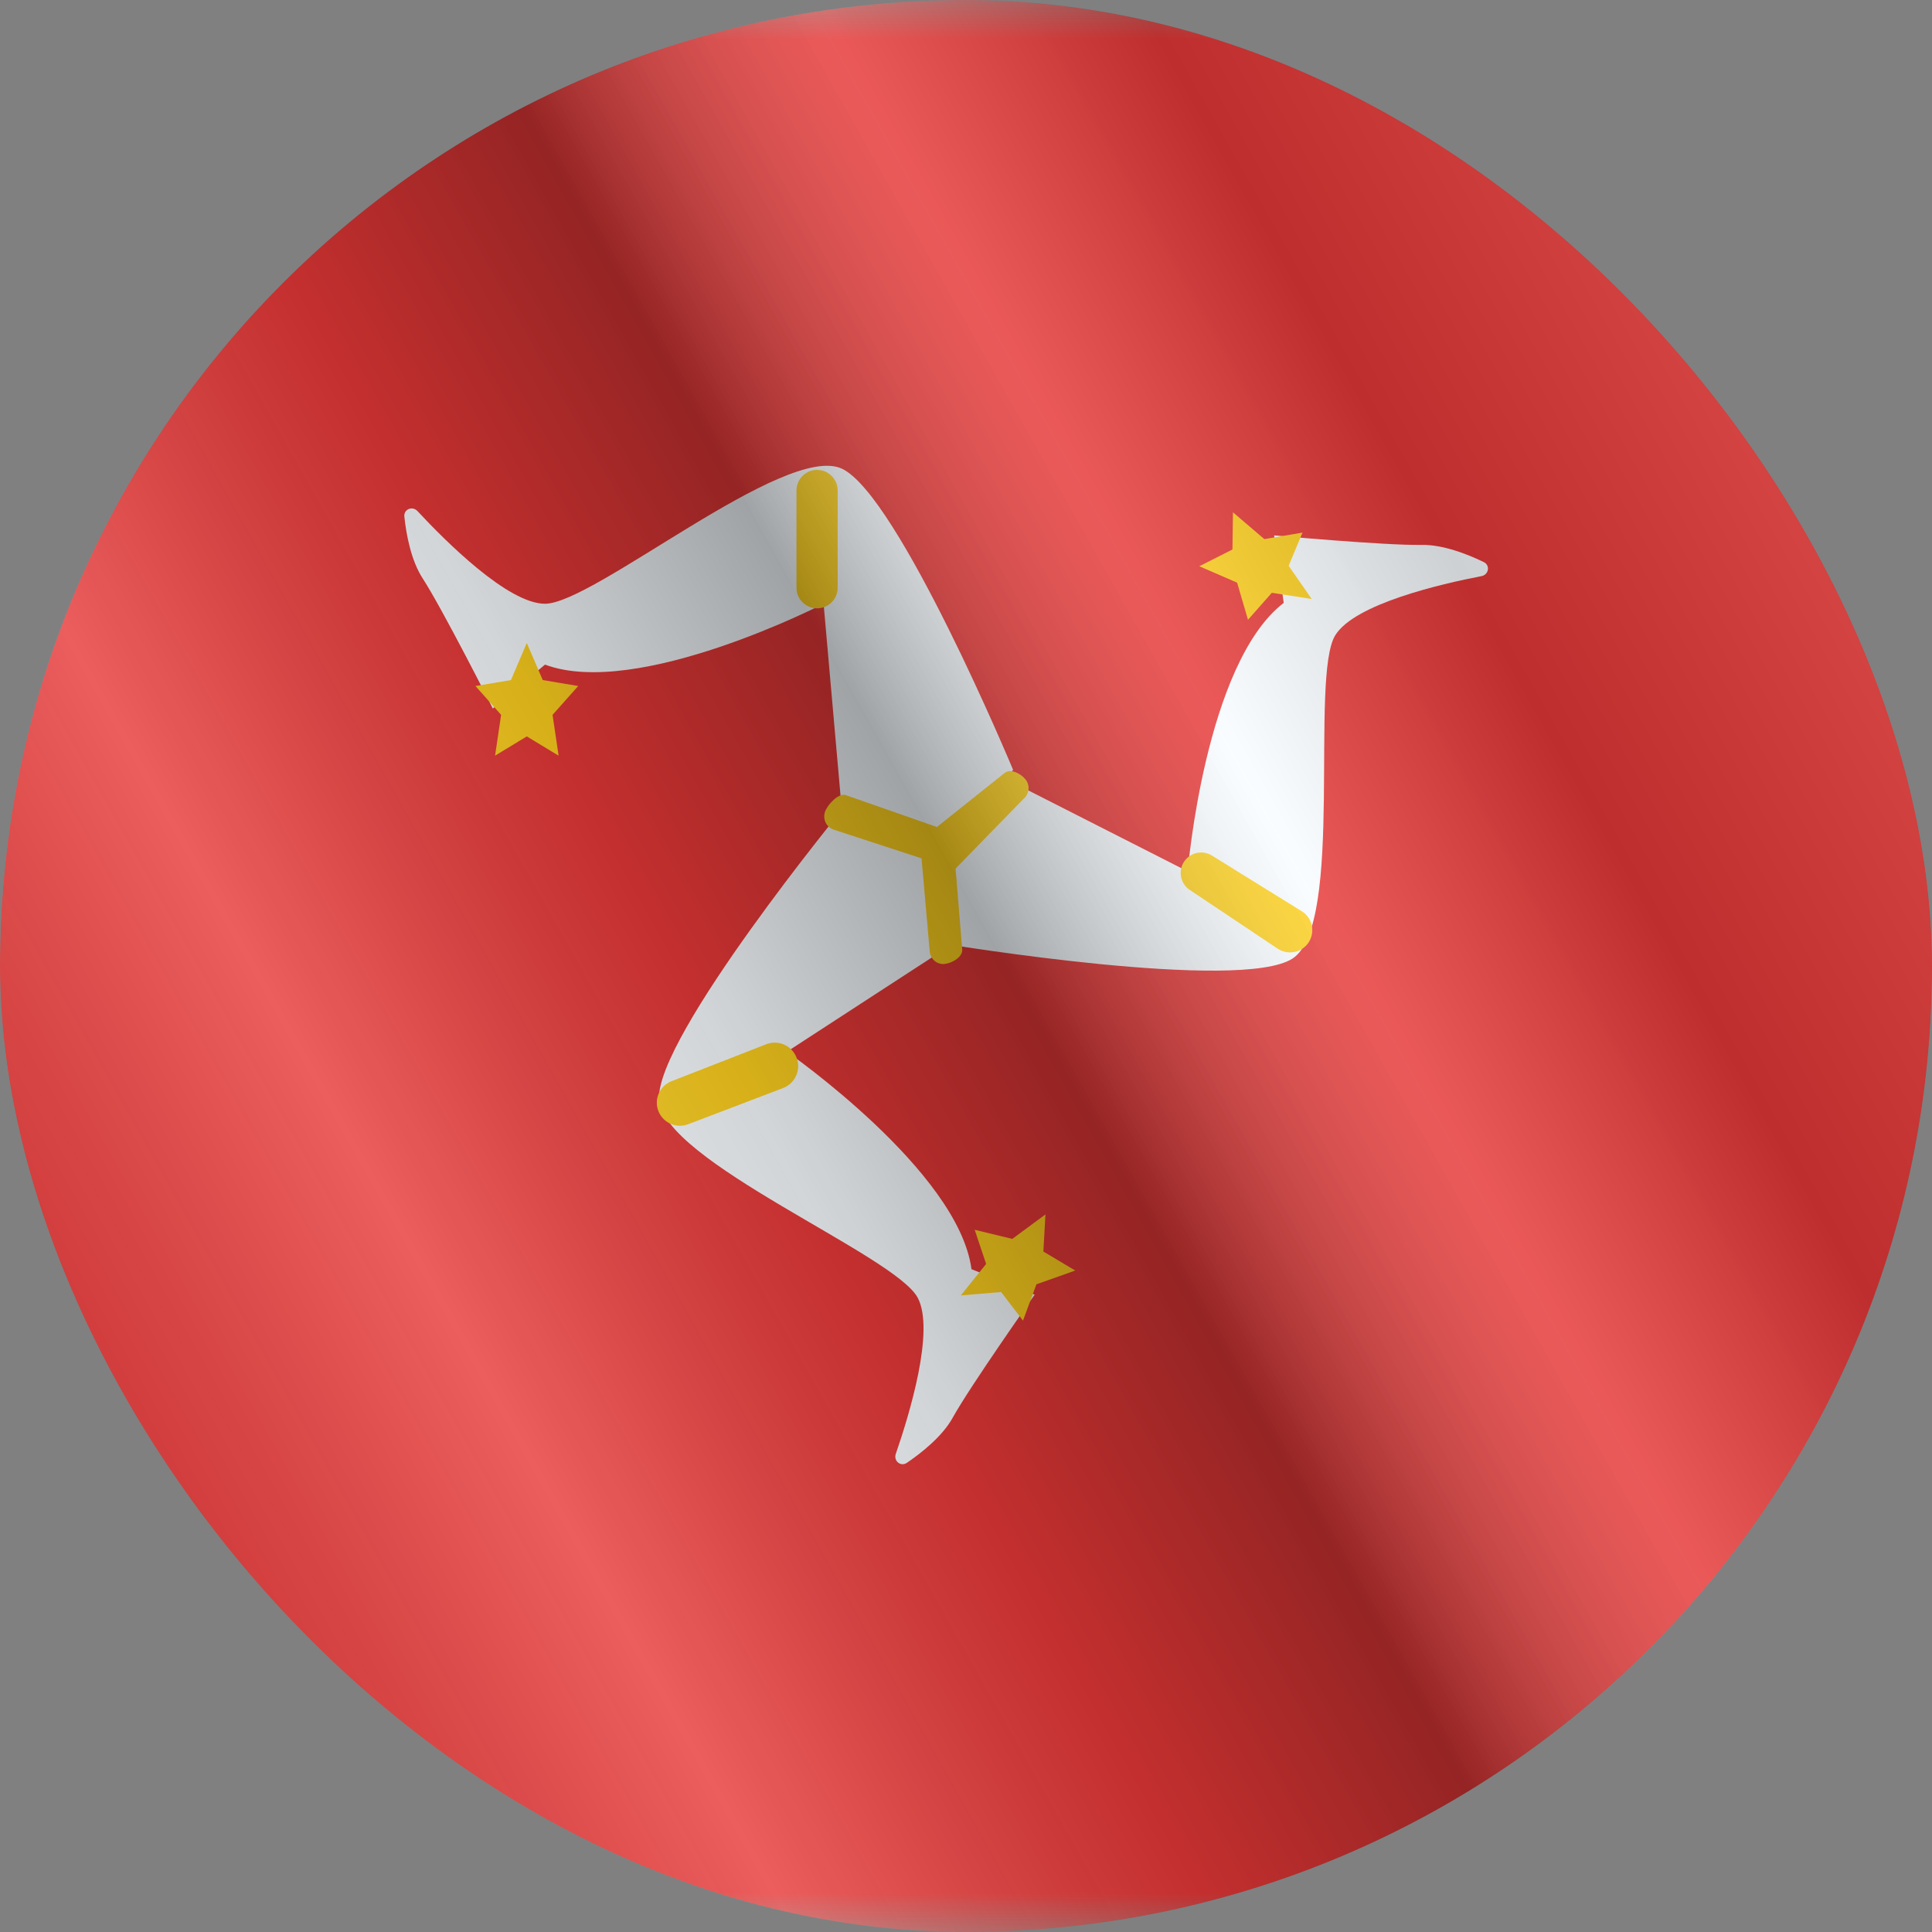 <svg width="24" height="24" viewBox="0 0 24 24" fill="none" xmlns="http://www.w3.org/2000/svg">
<rect x="0" y="0" width="24" height="24" fill="#808080" stroke="none"/>
<g clip-path="url(#clip0_23_18382)">
<g clip-path="url(#clip1_23_18382)">
<mask id="mask0_23_18382" style="mask-type:luminance" maskUnits="userSpaceOnUse" x="-4" y="0" width="32" height="24">
<rect x="-4" width="32" height="24" fill="white"/>
</mask>
<g mask="url(#mask0_23_18382)">
<path fill-rule="evenodd" clip-rule="evenodd" d="M-4 0V24H28V0H-4Z" fill="#E31D1C"/>
<mask id="mask1_23_18382" style="mask-type:luminance" maskUnits="userSpaceOnUse" x="-4" y="0" width="32" height="24">
<path fill-rule="evenodd" clip-rule="evenodd" d="M-4 0V24H28V0H-4Z" fill="white"/>
</mask>
<g mask="url(#mask1_23_18382)">
<path fill-rule="evenodd" clip-rule="evenodd" d="M5.023 6.418C5.013 6.326 5.123 6.281 5.186 6.349C5.536 6.725 6.311 7.5 6.77 7.5C7.376 7.5 9.755 5.496 10.458 5.822C11.161 6.149 12.585 9.563 12.585 9.563L11.657 10.726L10.458 10.072L10.231 7.5C10.231 7.5 7.923 8.687 6.77 8.256L6.122 8.801C6.122 8.801 5.497 7.565 5.252 7.187C5.107 6.964 5.047 6.644 5.023 6.418Z" fill="#F7FCFF"/>
<path fill-rule="evenodd" clip-rule="evenodd" d="M6.544 9.148L6.15 9.387L6.225 8.88L5.906 8.522L6.347 8.448L6.544 7.987L6.742 8.448L7.183 8.522L6.864 8.88L6.939 9.387L6.544 9.148Z" fill="#FECA00"/>
<path fill-rule="evenodd" clip-rule="evenodd" d="M9.894 6.093C9.894 5.952 10.009 5.837 10.15 5.837V5.837C10.291 5.837 10.406 5.952 10.406 6.093V7.301C10.406 7.442 10.291 7.557 10.15 7.557V7.557C10.009 7.557 9.894 7.442 9.894 7.301L9.894 6.093Z" fill="#FECA00"/>
<path fill-rule="evenodd" clip-rule="evenodd" d="M18.431 6.982C18.515 7.022 18.494 7.14 18.403 7.157C17.899 7.254 16.831 7.501 16.588 7.89C16.267 8.404 16.706 11.484 16.057 11.907C15.407 12.33 11.757 11.728 11.757 11.728L11.262 10.325L12.452 9.655L14.754 10.825C14.754 10.825 14.97 8.239 15.947 7.489L15.828 6.651C15.828 6.651 17.207 6.777 17.658 6.769C17.924 6.764 18.227 6.883 18.431 6.982Z" fill="#F7FCFF"/>
<path fill-rule="evenodd" clip-rule="evenodd" d="M15.31 6.826L15.316 6.364L15.706 6.697L16.18 6.616L16.008 7.029L16.295 7.441L15.799 7.364L15.503 7.699L15.368 7.238L14.898 7.034L15.31 6.826Z" fill="#FECA00"/>
<path fill-rule="evenodd" clip-rule="evenodd" d="M16.171 11.32C16.298 11.399 16.339 11.563 16.265 11.693V11.693C16.185 11.831 16.005 11.873 15.872 11.785L14.78 11.055C14.682 10.99 14.642 10.866 14.683 10.755V10.755C14.739 10.605 14.919 10.543 15.055 10.628L16.171 11.32Z" fill="#FECA00"/>
<path fill-rule="evenodd" clip-rule="evenodd" d="M11.265 18.172C11.188 18.224 11.097 18.147 11.128 18.06C11.296 17.574 11.616 16.526 11.4 16.121C11.116 15.586 8.229 14.427 8.187 13.653C8.146 12.879 10.492 10.019 10.492 10.019L11.955 10.292L11.94 11.657L9.775 13.065C9.775 13.065 11.907 14.546 12.068 15.766L12.853 16.083C12.853 16.083 12.055 17.214 11.836 17.609C11.708 17.841 11.453 18.044 11.265 18.172Z" fill="#F7FCFF"/>
<path fill-rule="evenodd" clip-rule="evenodd" d="M12.961 15.547L13.357 15.783L12.875 15.954L12.708 16.405L12.436 16.05L11.936 16.092L12.25 15.701L12.108 15.277L12.575 15.39L12.987 15.086L12.961 15.547Z" fill="#FECA00"/>
<path fill-rule="evenodd" clip-rule="evenodd" d="M8.548 13.966C8.391 14.026 8.216 13.938 8.17 13.776V13.776C8.13 13.634 8.204 13.485 8.342 13.431L9.518 12.972C9.649 12.921 9.797 12.97 9.871 13.09V13.09C9.968 13.245 9.899 13.45 9.728 13.516L8.548 13.966Z" fill="#FECA00"/>
<path d="M10.353 10.305C10.265 10.274 10.218 10.176 10.248 10.086C10.278 9.996 10.418 9.846 10.506 9.877L11.73 10.305C11.793 10.327 11.838 10.385 11.843 10.453L11.953 11.796C11.96 11.89 11.823 11.967 11.73 11.975C11.638 11.983 11.557 11.912 11.549 11.818L11.448 10.663L10.353 10.305Z" fill="#FECA00"/>
<path d="M12.481 9.601C12.554 9.543 12.685 9.611 12.742 9.686C12.799 9.76 12.785 9.869 12.712 9.927L11.864 10.796C11.791 10.854 11.627 10.74 11.57 10.665C11.513 10.591 11.496 10.386 11.57 10.328L12.481 9.601Z" fill="#FECA00"/>
</g>
</g>
</g>
<g style="mix-blend-mode:hard-light" opacity="0.12">
<rect width="24" height="24" rx="12" fill="white"/>
</g>
<rect width="24" height="24" fill="url(#paint0_linear_23_18382)" fill-opacity="0.64" style="mix-blend-mode:overlay"/>
</g>
<defs>
<linearGradient id="paint0_linear_23_18382" x1="24" y1="1.19273e-06" x2="-4.487" y2="16.024" gradientUnits="userSpaceOnUse">
<stop stop-color="white" stop-opacity="0.3"/>
<stop offset="0.263" stop-opacity="0.27"/>
<stop offset="0.37" stop-color="white" stop-opacity="0.26"/>
<stop offset="0.487" stop-opacity="0.55"/>
<stop offset="0.594" stop-opacity="0.24"/>
<stop offset="0.736" stop-color="white" stop-opacity="0.3"/>
<stop offset="0.901" stop-color="#272727" stop-opacity="0.22"/>
<stop offset="1" stop-opacity="0.2"/>
</linearGradient>
<clipPath id="clip0_23_18382">
<rect width="24" height="24" rx="12" fill="white"/>
</clipPath>
<clipPath id="clip1_23_18382">
<rect width="24" height="24" fill="white"/>
</clipPath>
</defs>
</svg>
